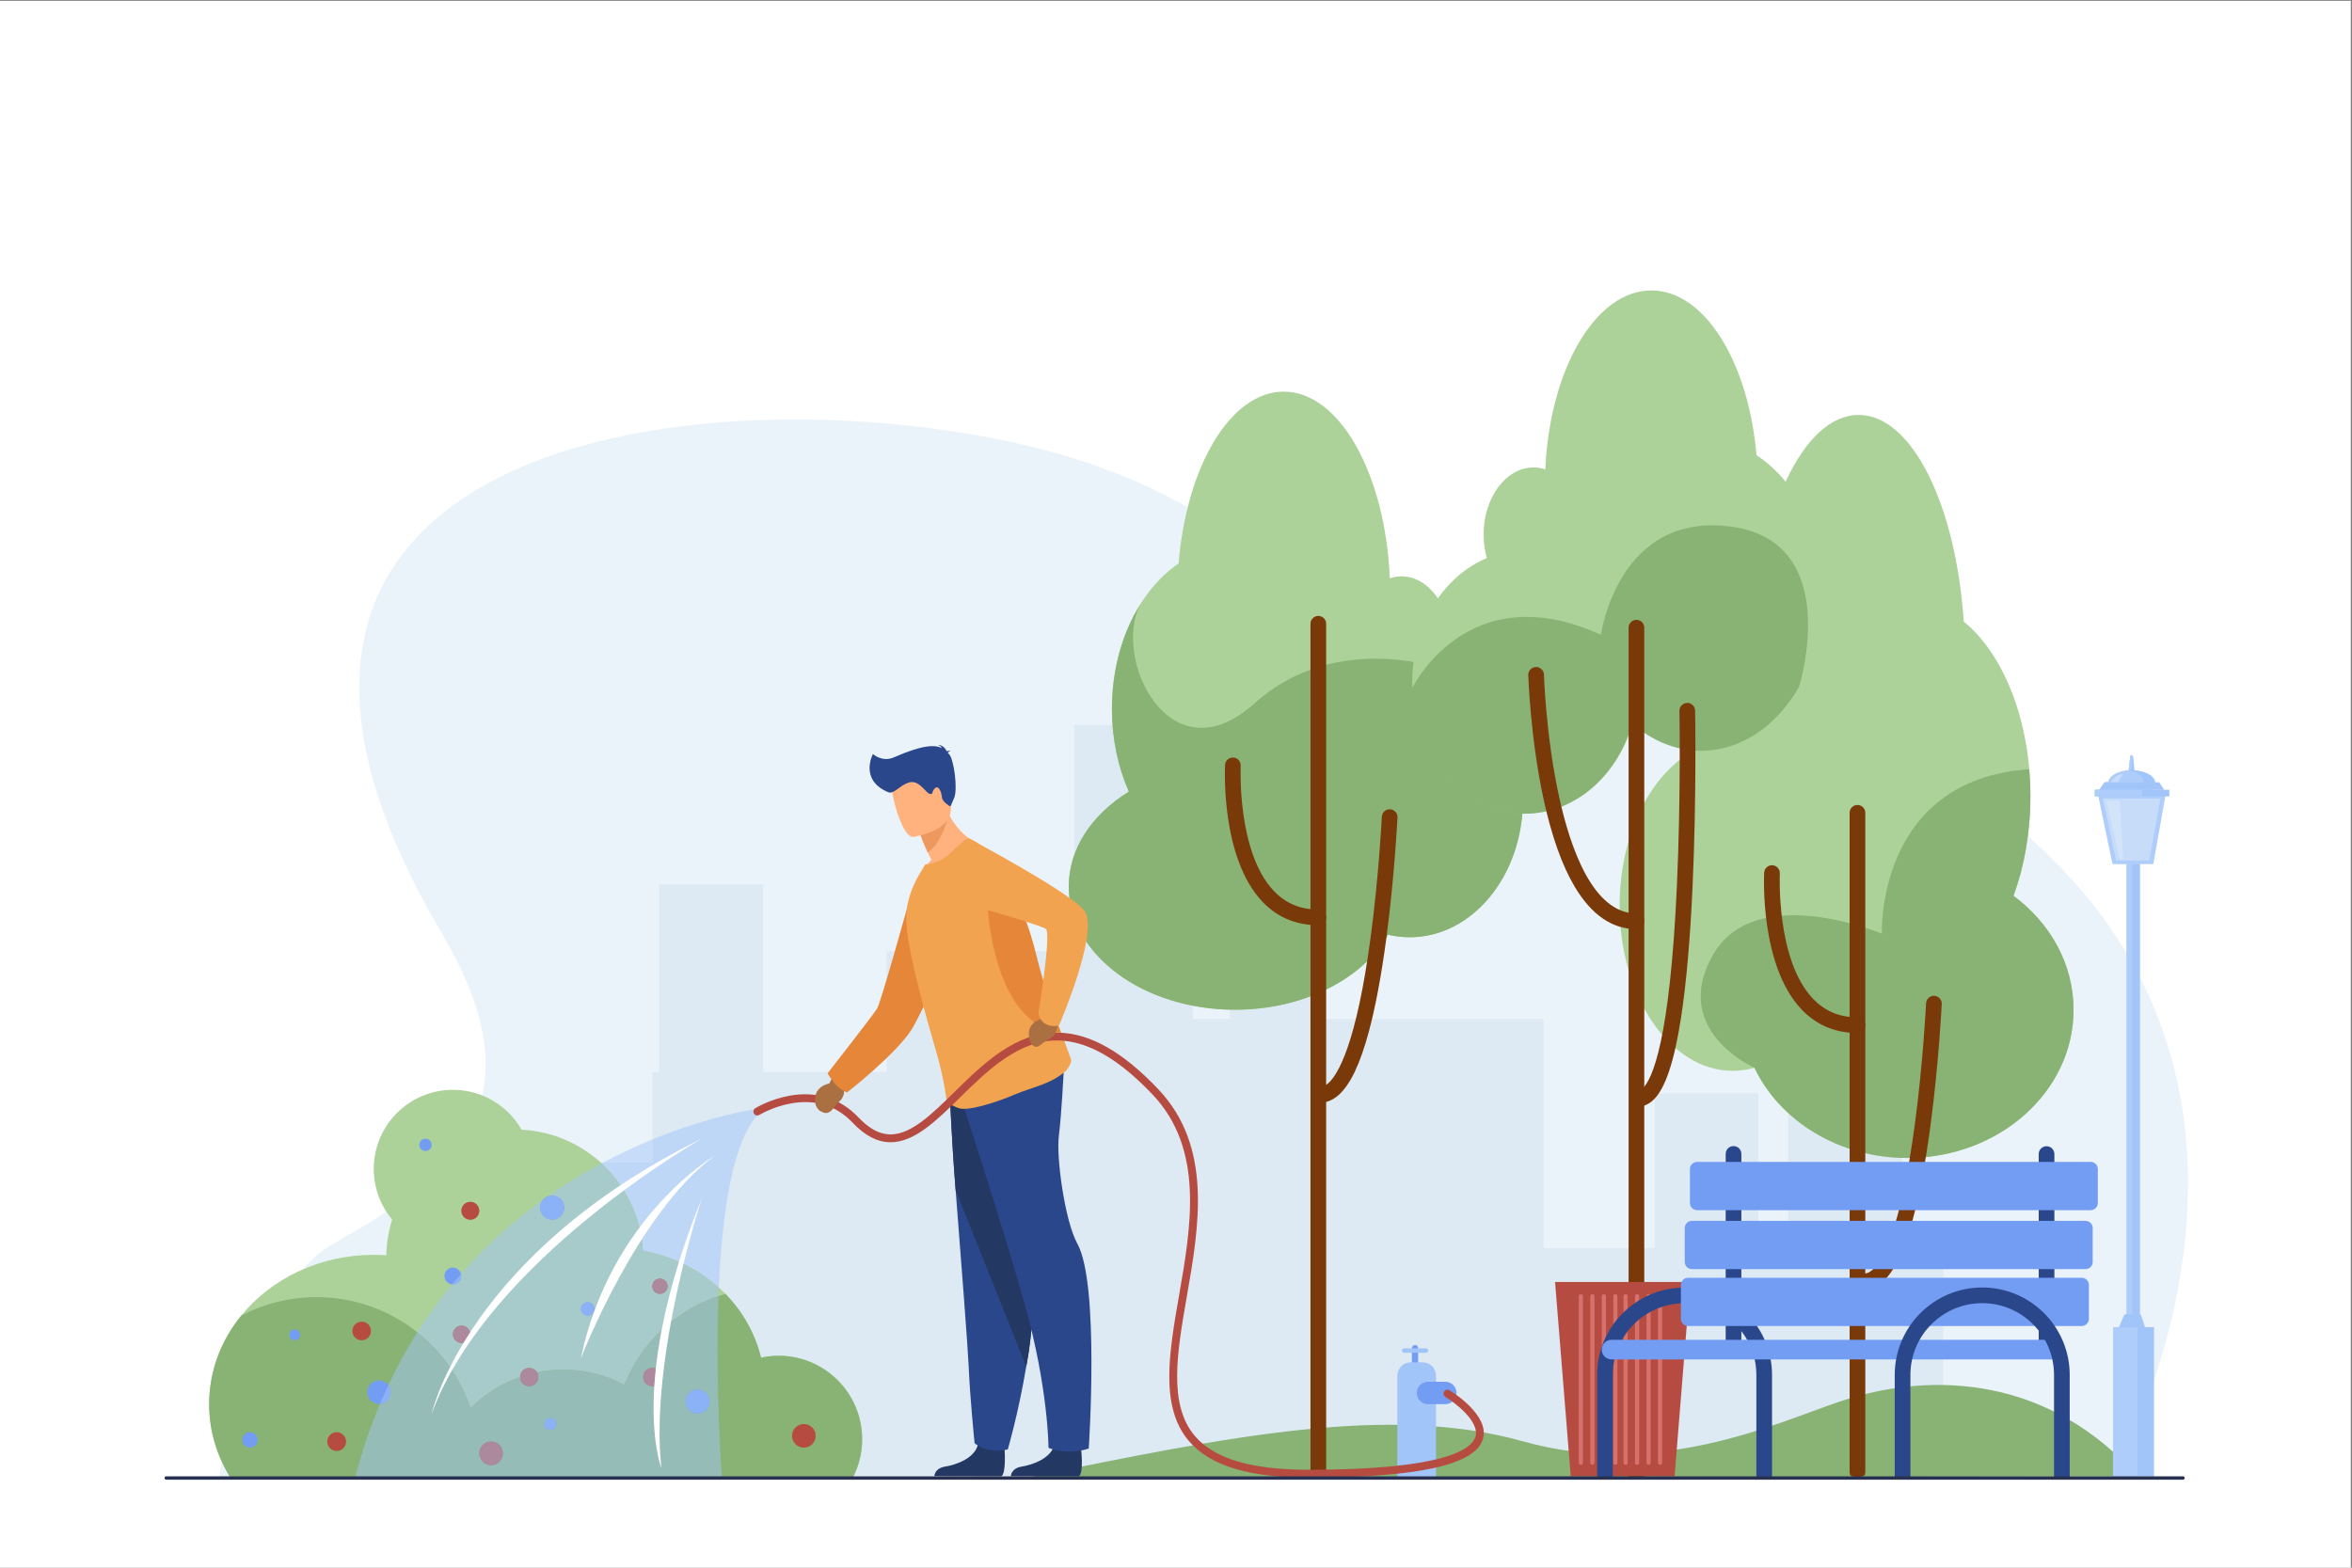 <?xml version="1.0" encoding="UTF-8" standalone="no"?>
<!-- Created with Inkscape (http://www.inkscape.org/) -->

<svg
   version="1.1"
   id="svg2"
   xml:space="preserve"
   width="3999.998"
   height="2666.674"
   viewBox="0 0 3999.998 2666.673"
   sodipodi:docname="8757805c61f4588516bfa8d39b23be08.eps"
   xmlns:inkscape="http://www.inkscape.org/namespaces/inkscape"
   xmlns:sodipodi="http://sodipodi.sourceforge.net/DTD/sodipodi-0.dtd"
   xmlns="http://www.w3.org/2000/svg"
   xmlns:svg="http://www.w3.org/2000/svg"><rect x="0" y="0" width="3999.998" height="2666.673" fill="#808080" stroke="none"/><defs
     id="defs6" /><sodipodi:namedview
     id="namedview4"
     pagecolor="#ffffff"
     bordercolor="#666666"
     borderopacity="1.0"
     inkscape:pageshadow="2"
     inkscape:pageopacity="0.0"
     inkscape:pagecheckerboard="0" /><g
     id="g8"
     inkscape:groupmode="layer"
     inkscape:label="ink_ext_XXXXXX"
     transform="matrix(1.333,0,0,-1.333,0,2666.674)"><g
       id="g10"
       transform="scale(0.1)"><g
         id="g12"
         transform="scale(1.84)"><path
           d="M 16300,0 H 0 V 10866.7 H 16300 V 0"
           style="fill:#ffffff;fill-opacity:1;fill-rule:nonzero;stroke:none"
           id="path14" /></g><g
         id="g16"
         transform="scale(1.752)"><path
           d="m 1593.9,653.382 3965.84,4.909 222.58,0.74 7230.88,23.63 2385.1,7.819 c 0,0 901.7,1586.94 364.2,3184.09 -53,157.64 -120,315.33 -203.3,471.6 -55.4,103.99 -118,207.35 -188.5,309.69 -7.2,10.44 -14.5,20.88 -21.9,31.39 -101.1,143.14 -217.9,284.11 -352,421.6 C 13973.4,6158 13029.6,6300.36 12255.3,6229 11637.5,6172.19 11127.6,5979.22 10771.1,6002.53 9968.23,6054.9 9710.71,7707 7335.3,8205.33 c -473.94,99.41 -1005.93,157.21 -1537.28,157.77 -1485.19,1.73 -2965.63,-442.73 -3160.6,-1669.94 -28.12,-177.09 -29.48,-370.33 -0.23,-580.93 20.54,-148.83 56.48,-306.21 109.08,-472.71 97.44,-308.94 252.26,-648.87 473.01,-1022.08 704.83,-1191.3 128.27,-1734.87 -705.1,-2207.33 -34.26,-19.4 -68.38,-39.32 -102.22,-59.7 C 1817.26,1991.82 1593.9,653.44 1593.9,653.382"
           style="fill:#ebf3fa;fill-opacity:1;fill-rule:nonzero;stroke:none"
           id="path18" /></g><g
         id="g20"
         transform="scale(1.521)"><path
           d="m 5471.47,3400.78 v 757.37 h 56.81 v 1574.43 h 873.5 V 4158.15 h 1035.07 v 1014.62 h 1576.07 v 1896.81 h 992.68 V 4602.84 h 309.7 v 2100.2 h 796.8 v -2100.2 h 1835.6 V 2681.68 h 931.8 v 1298.9 h 868.8 v -1298.9 h 251.4 v 2704.69 h 956.7 V 2681.68 H 16300 V 762.428 h -343.6 -956.7 -2052 -125.7 -1709.9 -796.8 -1349.72 v 10.059 H 8222.81 7436.85 6401.78 5965.03 5528.28 5471.47 3663.43 V 3400.78 h 1808.04"
           style="fill:#ddeaf4;fill-opacity:1;fill-rule:nonzero;stroke:none"
           id="path22" /></g><path
         d="m 9934.01,2704.4 c -77.07,0 -152.21,-8.3 -224.65,-23.8 -74.68,308.8 -233.97,587.4 -453.65,813.2 -272.57,280.1 -638.17,478.9 -1050.9,553.2 -47.59,832.6 -716.38,1498.9 -1550.12,1542.3 -173.96,303.9 -501.38,508.7 -876.64,508.7 -557.47,0 -1009.4,-451.9 -1009.4,-1009.4 0,-245.9 88.01,-471.3 234.19,-646.4 -45.13,-144.2 -70.84,-297 -74.15,-455.4 -52.82,3.7 -106.19,5.5 -160.04,5.5 -694.17,0 -1309.56,-305.7 -1691.89,-776.8 -256.46,-315.9 -408.11,-706.3 -408.11,-1128.8 0,-344.8 100.92,-668.2 277.37,-947.2 h 7929.18 c 79.2,149 124.2,319 124.2,499.5 0,588.4 -477,1065.4 -1065.39,1065.4"
         style="fill:#acd29a;fill-opacity:1;fill-rule:nonzero;stroke:none"
         id="path24" /><path
         d="m 10875.2,1139.5 c 79.2,149 124.2,319 124.2,499.5 0,588.4 -477,1065.4 -1065.39,1065.4 -77.07,0 -152.21,-8.3 -224.65,-23.8 -74.68,308.8 -233.97,587.4 -453.65,813.2 -589.09,-163.4 -1066.02,-596.5 -1289.51,-1157.9 -232.95,122.4 -498.15,191.8 -779.6,191.8 -462.2,0 -880.74,-186.9 -1184.2,-489.2 -274.42,821.6 -1049.88,1413.8 -1963.74,1413.8 -347.28,0 -674.49,-85.7 -961.9,-236.8 -256.46,-315.9 -408.11,-706.3 -408.11,-1128.8 0,-344.8 100.92,-668.2 277.37,-947.2 h 7929.18"
         style="fill:#88b374;fill-opacity:1;fill-rule:nonzero;stroke:none"
         id="path26" /><path
         d="m 9052.82,2120.8 c 0,-84.9 -68.83,-153.8 -153.74,-153.8 -84.92,0 -153.76,68.9 -153.76,153.8 0,84.9 68.84,153.7 153.76,153.7 84.91,0 153.74,-68.8 153.74,-153.7"
         style="fill:#739cf3;fill-opacity:1;fill-rule:nonzero;stroke:none"
         id="path28" /><path
         d="m 7585.32,3302 c 0,-48.3 -39.17,-87.5 -87.5,-87.5 -48.33,0 -87.5,39.2 -87.5,87.5 0,48.4 39.17,87.5 87.5,87.5 48.33,0 87.5,-39.1 87.5,-87.5"
         style="fill:#739cf3;fill-opacity:1;fill-rule:nonzero;stroke:none"
         id="path30" /><path
         d="m 4985.32,2239.5 c 0,-82.8 -67.15,-150 -150,-150 -82.84,0 -150,67.2 -150,150 0,82.9 67.16,150 150,150 82.85,0 150,-67.1 150,-150"
         style="fill:#739cf3;fill-opacity:1;fill-rule:nonzero;stroke:none"
         id="path32" /><path
         d="m 5885.32,3722 c 0,-59.3 -48.13,-107.5 -107.5,-107.5 -59.37,0 -107.5,48.2 -107.5,107.5 0,59.4 48.13,107.5 107.5,107.5 59.37,0 107.5,-48.1 107.5,-107.5"
         style="fill:#739cf3;fill-opacity:1;fill-rule:nonzero;stroke:none"
         id="path34" /><path
         d="m 7097.82,1833.3 c 0,-42.1 -34.14,-76.3 -76.25,-76.3 -42.11,0 -76.25,34.2 -76.25,76.3 0,42.1 34.14,76.2 76.25,76.2 42.11,0 76.25,-34.1 76.25,-76.2"
         style="fill:#739cf3;fill-opacity:1;fill-rule:nonzero;stroke:none"
         id="path36" /><path
         d="m 5507.82,5395.8 c 0,-43.5 -35.26,-78.8 -78.75,-78.8 -43.49,0 -78.75,35.3 -78.75,78.8 0,43.5 35.26,78.7 78.75,78.7 43.49,0 78.75,-35.2 78.75,-78.7"
         style="fill:#739cf3;fill-opacity:1;fill-rule:nonzero;stroke:none"
         id="path38" /><path
         d="m 7200.32,4594.5 c 0,-85.6 -69.4,-155 -155,-155 -85.6,0 -155,69.4 -155,155 0,85.7 69.4,155 155,155 85.6,0 155,-69.3 155,-155"
         style="fill:#739cf3;fill-opacity:1;fill-rule:nonzero;stroke:none"
         id="path40" /><path
         d="m 3287.82,1630.8 c 0,-54.6 -44.21,-98.8 -98.75,-98.8 -54.54,0 -98.75,44.2 -98.75,98.8 0,54.5 44.21,98.7 98.75,98.7 54.54,0 98.75,-44.2 98.75,-98.7"
         style="fill:#739cf3;fill-opacity:1;fill-rule:nonzero;stroke:none"
         id="path42" /><path
         d="m 3827.82,2970.8 c 0,-38 -30.78,-68.8 -68.75,-68.8 -37.97,0 -68.75,30.8 -68.75,68.8 0,38 30.78,68.7 68.75,68.7 37.97,0 68.75,-30.7 68.75,-68.7"
         style="fill:#739cf3;fill-opacity:1;fill-rule:nonzero;stroke:none"
         id="path44" /><path
         d="m 8438.22,2433.1 c 0,-64.3 -52.14,-116.5 -116.45,-116.5 -64.31,0 -116.45,52.2 -116.45,116.5 0,64.3 52.14,116.4 116.45,116.4 64.31,0 116.45,-52.1 116.45,-116.4"
         style="fill:#b64c41;fill-opacity:1;fill-rule:nonzero;stroke:none"
         id="path46" /><path
         d="m 6868.22,2433.1 c 0,-64.3 -52.14,-116.5 -116.45,-116.5 -64.32,0 -116.45,52.2 -116.45,116.5 0,64.3 52.13,116.4 116.45,116.4 64.31,0 116.45,-52.1 116.45,-116.4"
         style="fill:#b64c41;fill-opacity:1;fill-rule:nonzero;stroke:none"
         id="path48" /><path
         d="m 4732.82,3020.8 c 0,-65.6 -53.17,-118.8 -118.75,-118.8 -65.58,0 -118.75,53.2 -118.75,118.8 0,65.6 53.17,118.7 118.75,118.7 65.58,0 118.75,-53.1 118.75,-118.7"
         style="fill:#b64c41;fill-opacity:1;fill-rule:nonzero;stroke:none"
         id="path50" /><path
         d="m 6115.32,4554.5 c 0,-63.5 -51.49,-115 -115,-115 -63.51,0 -115,51.5 -115,115 0,63.6 51.49,115 115,115 63.51,0 115,-51.4 115,-115"
         style="fill:#b64c41;fill-opacity:1;fill-rule:nonzero;stroke:none"
         id="path52" /><path
         d="m 4415.32,1609.5 c 0,-66.2 -53.72,-120 -120,-120 -66.27,0 -120,53.8 -120,120 0,66.3 53.73,120 120,120 66.28,0 120,-53.7 120,-120"
         style="fill:#b64c41;fill-opacity:1;fill-rule:nonzero;stroke:none"
         id="path54" /><path
         d="m 6000.32,2978.3 c 0,-61.5 -49.8,-111.3 -111.24,-111.3 -61.45,0 -111.26,49.8 -111.26,111.3 0,61.4 49.81,111.2 111.26,111.2 61.44,0 111.24,-49.8 111.24,-111.2"
         style="fill:#b64c41;fill-opacity:1;fill-rule:nonzero;stroke:none"
         id="path56" /><path
         d="m 10406.6,1682.7 c 0,-83.2 -67.5,-150.7 -150.7,-150.7 -83.1,0 -150.6,67.5 -150.6,150.7 0,83.2 67.5,150.6 150.6,150.6 83.2,0 150.7,-67.4 150.7,-150.6"
         style="fill:#b64c41;fill-opacity:1;fill-rule:nonzero;stroke:none"
         id="path58" /><path
         d="m 6415.32,1459.5 c 0,-82.8 -67.15,-150 -150,-150 -82.84,0 -150,67.2 -150,150 0,82.9 67.16,150 150,150 82.85,0 150,-67.1 150,-150"
         style="fill:#b64c41;fill-opacity:1;fill-rule:nonzero;stroke:none"
         id="path60" /><path
         d="m 8517.57,3591.6 c 0,-54 -43.83,-97.8 -97.9,-97.8 -54.07,0 -97.9,43.8 -97.9,97.8 0,54.1 43.83,97.9 97.9,97.9 54.07,0 97.9,-43.8 97.9,-97.9"
         style="fill:#b64c41;fill-opacity:1;fill-rule:nonzero;stroke:none"
         id="path62" /><g
         id="g64"
         transform="scale(1.673)"><path
           d="m 14021.6,1264.49 c -485.7,-165.06 -1379.8,-588.947 -2406.8,-301.02 -1027,287.87 -2243.16,36.99 -3770.72,-274.243 -7.47,-1.494 -15,-2.869 -22.41,-4.302 L 16300,696.996 c -651.9,736.324 -1531.4,821.304 -2278.4,567.494"
           style="fill:#88b374;fill-opacity:1;fill-rule:nonzero;stroke:none"
           id="path66" /></g><g
         id="g68"
         transform="scale(1.671)"><path
           d="m 16300,6057.82 h -50.7 l 0.4,3.98 15.3,134.98 c 0.5,4.35 4.2,7.63 8.6,7.63 0.6,0 1.1,-0.03 1.6,-0.1 2.9,-0.34 5.5,-1.57 7.6,-3.42 2.4,-2.2 4,-5.24 4.3,-8.7 l 12.9,-134.37"
           style="fill:#a2c5f9;fill-opacity:1;fill-rule:nonzero;stroke:none"
           id="path70" /></g><g
         id="g72"
         transform="scale(1.669)"><path
           d="m 16273.1,6095.54 -1.8,-0.04 12.6,108.5 c 0.6,4.35 4.3,7.64 8.7,7.64 0.5,0 1.1,-0.03 1.6,-0.1 l 1.3,-1.27 c 2.3,-2.4 3.6,-5.55 3.7,-9.04 l 0.7,-78.02 c 0.1,-14.96 -11.8,-27.28 -26.8,-27.67"
           style="fill:#afcdfb;fill-opacity:1;fill-rule:nonzero;stroke:none"
           id="path74" /></g><g
         id="g76"
         transform="scale(1.675)"><path
           d="M 16300,5446.39 V 1146.15 h -97.7 v 4300.24 h 97.7"
           style="fill:#a2c5f9;fill-opacity:1;fill-rule:nonzero;stroke:none"
           id="path78" /></g><g
         id="g80"
         transform="scale(1.669)"><path
           d="M 16300,5464.01 V 1149.86 h -45.3 v 4314.15 h 45.3"
           style="fill:#afcdfb;fill-opacity:1;fill-rule:nonzero;stroke:none"
           id="path82" /></g><g
         id="g84"
         transform="scale(1.686)"><path
           d="M 16300,1820.47 V 690.075 h -309.1 V 1820.47 h 309.1"
           style="fill:#a2c5f9;fill-opacity:1;fill-rule:nonzero;stroke:none"
           id="path86" /></g><g
         id="g88"
         transform="scale(1.673)"><path
           d="M 16300,1834.52 V 695.402 h -185.7 V 1834.52 h 185.7"
           style="fill:#afcdfb;fill-opacity:1;fill-rule:nonzero;stroke:none"
           id="path90" /></g><g
         id="g92"
         transform="scale(1.687)"><path
           d="m 16300,5936.78 c 0,-52.73 -79.5,-95.47 -177.5,-95.47 -7.5,0 -14.8,0.24 -22.1,0.71 -87.6,5.87 -155.4,46.06 -155.4,94.76 0,48.71 67.8,88.87 155.4,94.7 7.3,0.51 14.6,0.75 22.1,0.75 98,0 177.5,-42.74 177.5,-95.45"
           style="fill:#a2c5f9;fill-opacity:1;fill-rule:nonzero;stroke:none"
           id="path94" /></g><g
         id="g96"
         transform="scale(1.695)"><path
           d="m 16208.2,5296.84 h -307.4 l -108.4,520.2 h 507.6 l -91.8,-520.2"
           style="fill:#afcdfb;fill-opacity:1;fill-rule:nonzero;stroke:none"
           id="path98" /></g><g
         id="g100"
         transform="scale(1.698)"><path
           d="m 16300,5846.37 v -49.82 h -561.5 v 49.82 h 561.5"
           style="fill:#a2c5f9;fill-opacity:1;fill-rule:nonzero;stroke:none"
           id="path102" /></g><g
         id="g104"
         transform="scale(1.679)"><path
           d="m 16101.7,1827.3 h 198.3 l -29.1,87.71 c -2.5,7.8 -9.8,13.04 -18,13.04 h -92.9 c -10.1,0 -19.2,-6.07 -23,-15.36 l -35.3,-85.39"
           style="fill:#a2c5f9;fill-opacity:1;fill-rule:nonzero;stroke:none"
           id="path106" /></g><g
         id="g108"
         transform="scale(1.682)"><path
           d="m 16261.6,5960.54 h -1.4 c -3,40.65 -46.6,75.23 -107.8,90.42 -85.1,-5.67 -151.6,-43.64 -155.7,-90.42 h -28.9 l -40.5,-57.5 h -36.2 v -50.3 h 356.3 v 50.3 h 52.6 l -38.4,57.5"
           style="fill:#afcdfb;fill-opacity:1;fill-rule:nonzero;stroke:none"
           id="path110" /></g><g
         id="g112"
         transform="scale(1.691)"><path
           d="m 15865.5,5805.12 h 434.5 l -84.9,-468.66 h -249.4 l -100.2,468.66"
           style="fill:#c7dcf9;fill-opacity:1;fill-rule:nonzero;stroke:none"
           id="path114" /></g><g
         id="g116"
         transform="scale(1.662)"><path
           d="m 16199.8,6021.49 c 0,0 33.7,73.35 100.2,71.11 0,0 -42.4,-37.53 -38.5,-71.11 4,-33.55 -61.7,0 -61.7,0"
           style="fill:#c7dcf9;fill-opacity:1;fill-rule:nonzero;stroke:none"
           id="path118" /></g><g
         id="g120"
         transform="scale(1.694)"><path
           d="m 16300,5859.27 h -490.8 l 40.2,57.07 h 412.4 l 38.2,-57.07"
           style="fill:#a2c5f9;fill-opacity:1;fill-rule:nonzero;stroke:none"
           id="path122" /></g><g
         id="g124"
         transform="scale(1.662)"><path
           d="m 16169.2,5888.91 h 101.3 l 29.5,-445.25 h -29.5 l -101.3,445.25"
           style="fill:#d2e4f9;fill-opacity:1;fill-rule:nonzero;stroke:none"
           id="path126" /></g><g
         id="g128"
         transform="scale(1.192)"><path
           d="m 15501.9,9601.38 c 22,81.86 34.1,170.48 34.1,263.08 0,413.34 -239.5,748.44 -534.7,748.44 -43.3,0 -85.4,-7.4 -125.7,-21 -48.1,1118.9 -537.9,1998.3 -1135.3,1998.3 -568.9,0 -1040.4,-797.7 -1125.5,-1840.3 -423.2,-287.4 -713.4,-875.88 -713.4,-1555.19 0,-323.88 66,-627.06 180.9,-886.85 -392.8,-242.04 -643,-607.03 -643,-1015.32 0,-728.63 796.7,-1319.37 1779.2,-1319.37 735.6,0 1366.8,330.99 1637.8,803.07 75.4,-17.79 153.2,-27.19 232.8,-27.19 668.7,0 1210.9,658.13 1210.9,1470.02 0,635.87 -332.6,1177.41 -798.1,1382.31"
           style="fill:#acd29a;fill-opacity:1;fill-rule:nonzero;stroke:none"
           id="path130" /></g><g
         id="g132"
         transform="scale(1.192)"><path
           d="m 15501.9,9601.38 c 0,0 -1178.1,458.62 -2076.1,-349.51 -898,-808.13 -1522.5,466.42 -1222.8,1058.63 -188.3,-302.3 -301.6,-691.28 -301.6,-1115.79 0,-323.88 66,-627.06 180.9,-886.85 -392.8,-242.04 -643,-607.03 -643,-1015.32 0,-728.63 796.7,-1319.37 1779.2,-1319.37 735.6,0 1366.8,330.99 1637.8,803.07 75.4,-17.79 153.2,-27.19 232.8,-27.19 668.7,0 1210.9,658.13 1210.9,1470.02 0,635.87 -332.6,1177.41 -798.1,1382.31"
           style="fill:#88b374;fill-opacity:1;fill-rule:nonzero;stroke:none"
           id="path134" /></g><g
         id="g136"
         transform="scale(1.038)"><path
           d="m 16203.7,1102.77 c -53.2,0 -96.4,14.26 -96.4,67.43 v 10434.3 c 0,53.2 43.2,96.3 96.4,96.3 53.1,0 96.3,-43.1 96.3,-96.3 V 1170.2 c 0,-53.17 -43.2,-67.43 -96.3,-67.43"
           style="fill:#7a3909;fill-opacity:1;fill-rule:nonzero;stroke:none"
           id="path138" /></g><g
         id="g140"
         transform="scale(1.038)"><path
           d="m 16203.7,7898.39 c -273.3,0 -504.5,97.39 -687.1,289.37 -510.8,537.13 -461.7,1634.36 -459.3,1680.8 2.6,53.13 47.7,94.15 101,91.36 53.1,-2.68 94,-47.9 91.3,-101.02 -0.5,-10.55 -47.1,-1061.67 406.8,-1538.59 146.8,-154.22 325.8,-229.26 547.3,-229.26 53.1,0 96.3,-43.16 96.3,-96.33 0,-53.18 -43.2,-96.33 -96.3,-96.33"
           style="fill:#7a3909;fill-opacity:1;fill-rule:nonzero;stroke:none"
           id="path142" /></g><g
         id="g144"
         transform="scale(1.094)"><path
           d="m 15391.9,5423.09 c -6.1,0 -12.2,0.19 -18.3,0.55 -50.4,3.11 -88.8,46.54 -85.7,96.91 3.1,50.38 46.4,88.78 96.8,85.67 34.9,-2.19 69.8,12.71 106.4,45.62 113,101.12 327.4,457.32 494,1705.67 96.4,721.91 129.5,1395.09 129.8,1401.85 2.4,50.38 45.1,89.51 95.7,86.95 50.5,-2.47 89.4,-45.35 86.9,-95.72 -0.2,-6.86 -33.8,-687.72 -131.2,-1417.22 -57.4,-430.16 -125.6,-793.49 -202.6,-1079.75 -101,-375.77 -215.6,-617.14 -350.5,-738 -68.6,-61.44 -142.9,-92.53 -221.3,-92.53"
           style="fill:#7a3909;fill-opacity:1;fill-rule:nonzero;stroke:none"
           id="path146" /></g><g
         id="g148"
         transform="scale(1.623)"><path
           d="m 13317.7,6424.83 c -16.1,72.28 -25,150.52 -25,232.28 0,364.96 175.7,660.83 392.5,660.83 31.8,0 62.7,-6.52 92.3,-18.53 35.2,987.84 394.9,1764.28 833.4,1764.28 417.7,0 763.8,-704.33 826.2,-1624.82 310.8,-253.76 523.7,-773.32 523.7,-1373.12 0,-285.92 -48.4,-553.62 -132.8,-782.99 288.4,-213.66 472,-535.88 472,-896.42 0,-643.32 -584.7,-1164.84 -1306.1,-1164.84 -540,0 -1003.4,292.21 -1202.3,708.99 -55.3,-15.71 -112.5,-24.02 -170.9,-24.02 -490.9,0 -888.9,581.1 -888.9,1297.92 0,561.39 244.2,1039.53 585.9,1220.44"
           style="fill:#acd29a;fill-opacity:1;fill-rule:nonzero;stroke:none"
           id="path150" /></g><g
         id="g152"
         transform="scale(1.623)"><path
           d="m 15828,5282.76 c 84.4,229.37 132.8,497.07 132.8,782.99 0,71.96 -3.1,142.74 -9,212.05 C 14745.2,6194.86 14793.2,4985 14793.2,4985 c 0,0 -998,420.36 -1330.7,-171.64 -332.7,-592.07 329.1,-882.87 329.1,-882.87 198.9,-416.78 662.3,-708.99 1202.3,-708.99 721.4,0 1306.1,521.52 1306.1,1164.84 0,360.54 -183.6,682.76 -472,896.42"
           style="fill:#88b374;fill-opacity:1;fill-rule:nonzero;stroke:none"
           id="path154" /></g><g
         id="g156"
         transform="scale(1.46)"><path
           d="m 16231.5,794.441 c -37.8,0 -68.5,-0.067 -68.5,37.747 V 6598.04 c 0,37.81 30.7,68.51 68.5,68.51 37.8,0 68.5,-30.7 68.5,-68.51 V 832.188 c 0,-37.814 -30.7,-37.747 -68.5,-37.747"
           style="fill:#7a3909;fill-opacity:1;fill-rule:nonzero;stroke:none"
           id="path158" /></g><g
         id="g160"
         transform="scale(1.46)"><path
           d="m 16231.5,4673.56 c -194.4,0 -358.8,69.25 -488.6,205.85 -363.3,381.98 -328.4,1162.24 -326.7,1195.26 1.9,37.74 34,67 71.8,64.94 37.8,-1.92 66.9,-34.05 65,-71.86 -0.4,-8.08 -33.3,-755.12 289.3,-1094.15 104.4,-109.67 231.7,-163.04 389.2,-163.04 37.8,0 68.5,-30.62 68.5,-68.5 0,-37.81 -30.7,-68.5 -68.5,-68.5"
           style="fill:#7a3909;fill-opacity:1;fill-rule:nonzero;stroke:none"
           id="path162" /></g><g
         id="g164"
         transform="scale(1.52)"><path
           d="m 15646.4,2337.02 c -4.4,0 -8.9,0.14 -13.3,0.4 -36.3,2.24 -63.9,33.43 -61.6,69.69 2.2,36.33 33.5,63.97 69.7,61.67 25.1,-1.52 50.2,9.21 76.6,32.84 81.2,72.85 235.6,329.25 355.5,1227.84 69.4,519.64 93.2,1004.21 93.4,1009.02 1.8,36.32 32.5,64.43 68.9,62.58 36.4,-1.71 64.4,-32.57 62.6,-68.9 -0.2,-4.87 -24.3,-495.03 -94.4,-1020.14 -41.3,-309.64 -90.4,-571.11 -145.9,-777.23 -72.7,-270.49 -155.2,-444.23 -252.3,-531.17 -49.3,-44.29 -102.8,-66.6 -159.2,-66.6"
           style="fill:#7a3909;fill-opacity:1;fill-rule:nonzero;stroke:none"
           id="path166" /></g><g
         id="g168"
         transform="scale(1.427)"><path
           d="m 15704.1,9948.34 c -71,834.76 -464.7,1473.46 -940,1473.46 -498.8,0 -908,-704.1 -948.1,-1599.94 -33.7,10.9 -68.8,16.81 -105,16.81 -246.6,0 -446.6,-268.29 -446.6,-599.25 0,-74.14 10.2,-145.1 28.5,-210.64 -388.7,-164.06 -666.5,-597.63 -666.5,-1106.75 0,-650.01 452.7,-1176.92 1011.3,-1176.92 447.9,0 827.8,338.99 960.7,808.57 174.9,-154.87 387,-245.63 615.5,-245.63 599.8,0 1086.1,624.63 1086.1,1395.14 0,543.88 -242.3,1015.02 -595.9,1245.15"
           style="fill:#acd29a;fill-opacity:1;fill-rule:nonzero;stroke:none"
           id="path170" /></g><g
         id="g172"
         transform="scale(1.443)"><path
           d="m 15305.9,9206.17 c -1002.6,135.11 -1151.5,-956.13 -1151.5,-956.13 -1187.7,540.42 -1671.6,-478.1 -1671.6,-478.1 v 0 c 26.5,-615.05 463.4,-1104.22 998.4,-1104.22 442.8,0 818.3,335.11 949.7,799.3 172.9,-153.1 382.5,-242.81 608.4,-242.81 356.3,0 672,222.98 867.3,566.16 6.7,21.62 393.4,1281.85 -600.7,1415.8"
           style="fill:#88b374;fill-opacity:1;fill-rule:nonzero;stroke:none"
           id="path174" /></g><g
         id="g176"
         transform="scale(1.287)"><path
           d="m 16228.7,889.397 c -42.9,0 -84.1,-27.271 -84.1,15.692 V 9320.38 c 0,42.91 34.7,77.69 77.7,77.69 42.9,0 77.7,-34.78 77.7,-77.69 V 905.089 c 0,-42.963 -28.4,-15.692 -71.3,-15.692"
           style="fill:#7a3909;fill-opacity:1;fill-rule:nonzero;stroke:none"
           id="path178" /></g><g
         id="g180"
         transform="scale(1.287)"><path
           d="m 16222.3,6331.43 c -239.8,0 -445.5,141.16 -611.5,419.68 -125.1,209.92 -228.6,500.33 -307.8,863.22 -133.2,610.91 -152.7,1229.93 -152.9,1236.12 -1.3,42.88 32.5,78.66 75.4,79.92 43.2,1.22 78.7,-32.49 79.9,-75.36 0.2,-6.06 19.4,-612.42 149.8,-1209.37 115.5,-528.69 342.4,-1158.83 767.1,-1158.83 42.9,0 77.7,-34.8 77.7,-77.69 0,-42.96 -34.8,-77.69 -77.7,-77.69"
           style="fill:#7a3909;fill-opacity:1;fill-rule:nonzero;stroke:none"
           id="path182" /></g><g
         id="g184"
         transform="scale(1.328)"><path
           d="m 15735.4,4430.51 c -4.1,0 -7.9,0.15 -11.7,0.38 -41.5,2.56 -73.1,38.26 -70.5,79.77 2.5,41.5 38.3,73.14 79.8,70.58 9.5,-0.53 25,1.13 47.9,23.05 94,90.08 261.7,462.94 329.4,1948.49 39,856.44 24.5,1672.11 24.4,1680.24 -0.8,41.6 32.3,75.94 73.9,76.71 41.6,0.93 75.9,-32.32 76.6,-73.92 0.2,-8.18 14.8,-828.7 -24.4,-1689.88 -23.1,-507.09 -60.1,-929.28 -109.9,-1254.91 -65.3,-426.41 -152.2,-686.66 -265.9,-795.5 -54.8,-52.58 -109.9,-65.01 -149.6,-65.01"
           style="fill:#7a3909;fill-opacity:1;fill-rule:nonzero;stroke:none"
           id="path186" /></g><g
         id="g188"
         transform="scale(1.323)"><path
           d="M 16148.8,881.603 H 15147.4 L 14996.2,2755.55 H 16300 L 16148.8,881.603"
           style="fill:#b64c41;fill-opacity:1;fill-rule:nonzero;stroke:none"
           id="path190" /></g><g
         id="g192"
         transform="scale(1.239)"><path
           d="m 16278.5,1058.83 v 0 c -11.9,0 -21.5,9.68 -21.5,21.54 v 1715.46 c 0,11.86 9.6,21.47 21.5,21.47 11.9,0 21.5,-9.61 21.5,-21.47 V 1080.37 c 0,-11.86 -9.6,-21.54 -21.5,-21.54"
           style="fill:#d6716b;fill-opacity:1;fill-rule:nonzero;stroke:none"
           id="path194" /></g><g
         id="g196"
         transform="scale(1.248)"><path
           d="m 16278.7,1051.37 v 0 c -11.9,0 -21.4,9.61 -21.4,21.39 v 1703.38 c 0,11.77 9.5,21.31 21.4,21.31 11.8,0 21.3,-9.54 21.3,-21.31 V 1072.76 c 0,-11.78 -9.5,-21.39 -21.3,-21.39"
           style="fill:#d6716b;fill-opacity:1;fill-rule:nonzero;stroke:none"
           id="path198" /></g><g
         id="g200"
         transform="scale(1.257)"><path
           d="m 16278.8,1044.01 v 0 c -11.7,0 -21.3,9.55 -21.3,21.24 V 2756.7 c 0,11.7 9.6,21.17 21.3,21.17 11.6,0 21.2,-9.47 21.2,-21.17 V 1065.25 c 0,-11.69 -9.6,-21.24 -21.2,-21.24"
           style="fill:#d6716b;fill-opacity:1;fill-rule:nonzero;stroke:none"
           id="path202" /></g><g
         id="g204"
         transform="scale(1.266)"><path
           d="m 16278.9,1036.76 v 0 c -11.6,0 -21,9.48 -21,21.09 v 1679.7 c 0,11.62 9.4,21.02 21,21.02 11.7,0 21.1,-9.4 21.1,-21.02 v -1679.7 c 0,-11.61 -9.4,-21.09 -21.1,-21.09"
           style="fill:#d6716b;fill-opacity:1;fill-rule:nonzero;stroke:none"
           id="path206" /></g><g
         id="g208"
         transform="scale(1.274)"><path
           d="m 16279.1,1029.6 v 0 c -11.6,0 -20.9,9.42 -20.9,20.96 v 1668.11 c 0,11.53 9.3,20.87 20.9,20.87 11.6,0 20.9,-9.34 20.9,-20.87 V 1050.56 c 0,-11.54 -9.3,-20.96 -20.9,-20.96"
           style="fill:#d6716b;fill-opacity:1;fill-rule:nonzero;stroke:none"
           id="path210" /></g><g
         id="g212"
         transform="scale(1.283)"><path
           d="m 16279.2,1022.55 v 0 c -11.5,0 -20.8,9.35 -20.8,20.8 v 1656.68 c 0,11.45 9.3,20.73 20.8,20.73 11.4,0 20.8,-9.28 20.8,-20.73 V 1043.35 c 0,-11.45 -9.4,-20.8 -20.8,-20.8"
           style="fill:#d6716b;fill-opacity:1;fill-rule:nonzero;stroke:none"
           id="path214" /></g><g
         id="g216"
         transform="scale(1.292)"><path
           d="m 16279.3,1015.59 v 0 c -11.3,0 -20.6,9.29 -20.6,20.66 v 1645.41 c 0,11.37 9.3,20.58 20.6,20.58 11.5,0 20.7,-9.21 20.7,-20.58 V 1036.25 c 0,-11.37 -9.2,-20.66 -20.7,-20.66"
           style="fill:#d6716b;fill-opacity:1;fill-rule:nonzero;stroke:none"
           id="path218" /></g><g
         id="g220"
         transform="scale(1.301)"><path
           d="m 16279.6,1008.72 v 0 c -11.4,0 -20.6,9.23 -20.6,20.53 v 1634.28 c 0,11.3 9.2,20.45 20.6,20.45 11.3,0 20.4,-9.15 20.4,-20.45 V 1029.25 c 0,-11.3 -9.1,-20.53 -20.4,-20.53"
           style="fill:#d6716b;fill-opacity:1;fill-rule:nonzero;stroke:none"
           id="path222" /></g><g
         id="g224"
         transform="scale(1.387)"><path
           d="m 16300,812.566 h -144.2 V 1772.7 c 0,364.11 -296.3,660.32 -660.4,660.32 -364.2,0 -660.4,-296.21 -660.4,-660.32 V 812.566 h -144.1 V 1772.7 c 0,443.62 360.9,804.49 804.5,804.49 443.7,0 804.6,-360.87 804.6,-804.49 V 812.566"
           style="fill:#2b478b;fill-opacity:1;fill-rule:nonzero;stroke:none"
           id="path226" /></g><g
         id="g228"
         transform="scale(1.608)"><path
           d="m 16237.8,1668.77 c -34.4,0 -62.2,27.86 -62.2,62.19 v 1551.68 c 0,34.32 27.8,62.18 62.2,62.18 34.3,0 62.2,-27.86 62.2,-62.18 V 1730.96 c 0,-34.33 -27.9,-62.19 -62.2,-62.19"
           style="fill:#2b478b;fill-opacity:1;fill-rule:nonzero;stroke:none"
           id="path230" /></g><g
         id="g232"
         transform="scale(1.363)"><path
           d="m 16226.6,1969.39 c -40.5,0 -73.4,32.88 -73.4,73.39 v 1831.2 c 0,40.51 32.9,73.38 73.4,73.38 40.6,0 73.4,-32.87 73.4,-73.38 v -1831.2 c 0,-40.51 -32.8,-73.39 -73.4,-73.39"
           style="fill:#2b478b;fill-opacity:1;fill-rule:nonzero;stroke:none"
           id="path234" /></g><g
         id="g236"
         transform="scale(1.635)"><path
           d="m 16244.2,1886.13 h -3072 c -30.8,0 -55.8,24.95 -55.8,55.78 v 265.15 c 0,30.82 25,55.78 55.8,55.78 h 3072 c 30.8,0 55.8,-24.96 55.8,-55.78 v -265.15 c 0,-30.83 -25,-55.78 -55.8,-55.78"
           style="fill:#739cf3;fill-opacity:1;fill-rule:nonzero;stroke:none"
           id="path238" /></g><g
         id="g240"
         transform="scale(1.613)"><path
           d="m 16300,1647.74 h -3553.3 c -42.9,0 -77.6,34.77 -77.6,77.67 0,42.89 34.7,77.6 77.6,77.6 H 16300 v -155.27"
           style="fill:#739cf3;fill-opacity:1;fill-rule:nonzero;stroke:none"
           id="path242" /></g><g
         id="g244"
         transform="scale(1.638)"><path
           d="m 16244.3,2326.05 h -3066.1 c -30.8,0 -55.7,24.91 -55.7,55.68 v 264.64 c 0,30.77 24.9,55.74 55.7,55.74 h 3066.1 c 30.8,0 55.7,-24.97 55.7,-55.74 v -264.64 c 0,-30.77 -24.9,-55.68 -55.7,-55.68"
           style="fill:#739cf3;fill-opacity:1;fill-rule:nonzero;stroke:none"
           id="path246" /></g><g
         id="g248"
         transform="scale(1.642)"><path
           d="m 16244.4,2778.49 h -3058.3 c -30.6,0 -55.5,24.91 -55.5,55.6 v 263.96 c 0,30.69 24.9,55.54 55.5,55.54 h 3058.3 c 30.7,0 55.6,-24.85 55.6,-55.54 v -263.96 c 0,-30.69 -24.9,-55.6 -55.6,-55.6"
           style="fill:#739cf3;fill-opacity:1;fill-rule:nonzero;stroke:none"
           id="path250" /></g><g
         id="g252"
         transform="scale(1.62)"><path
           d="m 16300,695.907 h -123.5 v 822.283 c 0,311.84 -253.7,565.52 -565.6,565.52 -311.8,0 -565.5,-253.68 -565.5,-565.52 V 695.907 h -123.5 v 822.283 c 0,379.94 309.1,689 689,689 380,0 689.1,-309.06 689.1,-689 V 695.907"
           style="fill:#2b478b;fill-opacity:1;fill-rule:nonzero;stroke:none"
           id="path254" /></g><g
         id="g256"
         transform="scale(1.11)"><path
           d="m 16264,2311.32 v 0 c -19.9,0 -36,16.12 -36,36.02 v 177.04 c 0,19.9 16.1,36.02 36,36.02 19.9,0 36,-16.12 36,-36.02 v -177.04 c 0,-19.9 -16.1,-36.02 -36,-36.02"
           style="fill:#739cf3;fill-opacity:1;fill-rule:nonzero;stroke:none"
           id="path258" /></g><g
         id="g260"
         transform="scale(1.124)"><path
           d="m 16300,1026.36 h -439 v 1153.97 c 0,83.57 67.7,151.29 151.3,151.29 h 136.4 c 83.6,0 151.3,-67.72 151.3,-151.29 V 1026.36"
           style="fill:#a2c5f9;fill-opacity:1;fill-rule:nonzero;stroke:none"
           id="path262" /></g><g
         id="g264"
         transform="scale(1.14)"><path
           d="M 16175.5,1830.53 H 15981 c -68.8,0 -124.5,55.73 -124.5,124.53 v 1.66 c 0,68.72 55.7,124.53 124.5,124.53 h 194.5 c 68.8,0 124.5,-55.81 124.5,-124.53 v -1.66 c 0,-68.8 -55.7,-124.53 -124.5,-124.53"
           style="fill:#739cf3;fill-opacity:1;fill-rule:nonzero;stroke:none"
           id="path266" /></g><g
         id="g268"
         transform="scale(1.118)"><path
           d="m 16274.6,2452.95 h -250.4 c -13.9,0 -25.3,11.36 -25.3,25.4 0,13.94 11.4,25.3 25.3,25.3 h 250.4 c 14,0 25.4,-11.36 25.4,-25.3 0,-14.04 -11.4,-25.4 -25.4,-25.4"
           style="fill:#a2c5f9;fill-opacity:1;fill-rule:nonzero;stroke:none"
           id="path270" /></g><path
         d="m 8322.45,5172.8 h -622.57 c 216.68,114.7 426.39,211.1 622.57,291.6 v -291.6"
         style="fill:#c6dcf9;fill-opacity:1;fill-rule:nonzero;stroke:none"
         id="path272" /><path
         d="m 9171.14,3575.4 c -261.65,237 -594.89,404.7 -966.33,471.6 -25.15,440 -223.73,833.5 -528.5,1113.2 7.95,4.3 15.64,8.4 23.57,12.6 h 622.57 v 291.6 c 754.14,309.6 1310.25,386.4 1310.25,386.4 l 60,-49 C 9347.93,5475.5 9213.65,4529.5 9171.14,3575.4"
         style="fill:#bfd7f7;fill-opacity:1;fill-rule:nonzero;stroke:none"
         id="path274" /><path
         d="m 6002.4,2038.5 c -128.45,384.6 -366.65,718.8 -677.46,965.7 139.28,219.8 287.81,422.9 443.07,610.8 3.23,-0.3 6.5,-0.5 9.81,-0.5 59.37,0 107.5,48.2 107.5,107.5 0,9.3 -1.17,18.3 -3.37,26.8 330.77,377.3 687.24,688.5 1044.43,945.1 -22.51,-26.9 -36.06,-61.5 -36.06,-99.4 0,-85.6 69.4,-155 155,-155 85.6,0 155,69.4 155,155 0,85.7 -69.4,155 -155,155 -19.13,0 -37.44,-3.4 -54.36,-9.8 231.17,161.9 461.86,301 685.35,420.5 304.77,-279.7 503.35,-673.2 528.5,-1113.2 371.44,-66.9 704.68,-234.6 966.33,-471.6 -1.62,-36.3 -3.1,-72.4 -4.45,-108.7 -547.92,-180.7 -988.37,-598 -1200.49,-1130.8 -232.95,122.4 -498.15,191.8 -779.6,191.8 -114.96,0 -227.19,-11.5 -335.65,-33.6 -20.51,33.3 -57.25,55.4 -99.18,55.4 -63.66,0 -115.38,-51 -116.43,-114.4 -240.6,-83.7 -456.26,-220.6 -632.94,-396.6 m -113.32,1051 c -61.45,0 -111.26,-49.8 -111.26,-111.2 0,-61.5 49.81,-111.3 111.26,-111.3 61.44,0 111.24,49.8 111.24,111.3 0,61.4 -49.8,111.2 -111.24,111.2 m 1608.74,300 c -48.33,0 -87.5,-39.1 -87.5,-87.5 0,-48.3 39.17,-87.5 87.5,-87.5 48.33,0 87.5,39.2 87.5,87.5 0,48.4 -39.17,87.5 -87.5,87.5 m 921.85,300 c -54.07,0 -97.9,-43.8 -97.9,-97.9 0,-54 43.83,-97.8 97.9,-97.8 54.07,0 97.9,43.8 97.9,97.8 0,54.1 -43.83,97.9 -97.9,97.9"
         style="fill:#a7cbca;fill-opacity:1;fill-rule:nonzero;stroke:none"
         id="path276" /><path
         d="M 9210.04,1153.3 H 4531.53 c 87.42,335.2 194.1,646.9 316.36,936.8 76.96,6.3 137.43,70.8 137.43,149.4 0,34 -11.31,65.4 -30.38,90.6 113.2,240.3 237.41,464.8 370,674.1 310.81,-246.9 549.01,-581.1 677.46,-965.7 176.68,176 392.34,312.9 632.94,396.6 -0.01,-0.7 -0.02,-1.4 -0.02,-2 0,-64.3 52.13,-116.5 116.45,-116.5 64.31,0 116.45,52.2 116.45,116.5 0,22.4 -6.32,43.3 -17.27,61 108.46,22.1 220.69,33.6 335.65,33.6 281.45,0 546.65,-69.4 779.6,-191.8 212.12,532.8 652.57,950.1 1200.49,1130.8 -43.73,-1167.9 43.35,-2313.4 43.35,-2313.4 m -2944.72,456.2 c -82.84,0 -150,-67.1 -150,-150 0,-82.8 67.16,-150 150,-150 82.85,0 150,67.2 150,150 0,82.9 -67.15,150 -150,150 m 756.25,300 c -42.11,0 -76.25,-34.1 -76.25,-76.2 0,-42.1 34.14,-76.3 76.25,-76.3 42.11,0 76.25,34.2 76.25,76.3 0,42.1 -34.14,76.2 -76.25,76.2 m 1877.51,365 c -84.92,0 -153.76,-68.8 -153.76,-153.7 0,-84.9 68.84,-153.8 153.76,-153.8 84.91,0 153.74,68.9 153.74,153.8 0,84.9 -68.83,153.7 -153.74,153.7 m -577.31,275 c -64.31,0 -116.45,-52.1 -116.45,-116.4 0,-64.3 52.14,-116.5 116.45,-116.5 64.31,0 116.45,52.2 116.45,116.5 0,64.3 -52.14,116.4 -116.45,116.4"
         style="fill:#95bcb7;fill-opacity:1;fill-rule:nonzero;stroke:none"
         id="path278" /><path
         d="m 8899.08,1967 c -84.92,0 -153.76,68.9 -153.76,153.8 0,84.9 68.84,153.7 153.76,153.7 84.91,0 153.74,-68.8 153.74,-153.7 0,-84.9 -68.83,-153.8 -153.74,-153.8"
         style="fill:#8bb1f6;fill-opacity:1;fill-rule:nonzero;stroke:none"
         id="path280" /><path
         d="m 7497.82,3214.5 c -48.33,0 -87.5,39.2 -87.5,87.5 0,48.4 39.17,87.5 87.5,87.5 48.33,0 87.5,-39.1 87.5,-87.5 0,-48.3 -39.17,-87.5 -87.5,-87.5"
         style="fill:#8bb1f6;fill-opacity:1;fill-rule:nonzero;stroke:none"
         id="path282" /><path
         d="m 4847.89,2090.1 c 34.48,81.7 70.17,161.7 107.05,240 19.07,-25.2 30.38,-56.6 30.38,-90.6 0,-78.6 -60.47,-143.1 -137.43,-149.4"
         style="fill:#8bb1f6;fill-opacity:1;fill-rule:nonzero;stroke:none"
         id="path284" /><path
         d="m 5777.82,3614.5 c -3.31,0 -6.58,0.2 -9.81,0.5 37.59,45.5 75.62,90.1 113.94,133.8 2.2,-8.5 3.37,-17.5 3.37,-26.8 0,-59.3 -48.13,-107.5 -107.5,-107.5"
         style="fill:#8bb1f6;fill-opacity:1;fill-rule:nonzero;stroke:none"
         id="path286" /><path
         d="m 7021.57,1757 c -42.11,0 -76.25,34.2 -76.25,76.3 0,42.1 34.14,76.2 76.25,76.2 42.11,0 76.25,-34.1 76.25,-76.2 0,-42.1 -34.14,-76.3 -76.25,-76.3"
         style="fill:#8bb1f6;fill-opacity:1;fill-rule:nonzero;stroke:none"
         id="path288" /><path
         d="m 7045.32,4439.5 c -85.6,0 -155,69.4 -155,155 0,37.9 13.55,72.5 36.06,99.4 21.41,15.4 43.18,30.9 64.58,45.8 16.92,6.4 35.23,9.8 54.36,9.8 85.6,0 155,-69.3 155,-155 0,-85.6 -69.4,-155 -155,-155"
         style="fill:#8bb1f6;fill-opacity:1;fill-rule:nonzero;stroke:none"
         id="path290" /><path
         d="m 8321.77,2316.6 c -64.31,0 -116.45,52.2 -116.45,116.5 0,64.3 52.14,116.4 116.45,116.4 64.31,0 116.45,-52.1 116.45,-116.4 0,-64.3 -52.14,-116.5 -116.45,-116.5"
         style="fill:#ac899d;fill-opacity:1;fill-rule:nonzero;stroke:none"
         id="path292" /><path
         d="m 6751.77,2316.6 c -64.32,0 -116.45,52.2 -116.45,116.5 0,0.6 0.01,1.3 0.02,2 1.05,63.4 52.77,114.4 116.43,114.4 41.93,0 78.67,-22.1 99.18,-55.4 10.95,-17.7 17.27,-38.6 17.27,-61 0,-64.3 -52.14,-116.5 -116.45,-116.5"
         style="fill:#ac899d;fill-opacity:1;fill-rule:nonzero;stroke:none"
         id="path294" /><path
         d="m 5889.08,2867 c -61.45,0 -111.26,49.8 -111.26,111.3 0,61.4 49.81,111.2 111.26,111.2 61.44,0 111.24,-49.8 111.24,-111.2 0,-61.5 -49.8,-111.3 -111.24,-111.3"
         style="fill:#ac899d;fill-opacity:1;fill-rule:nonzero;stroke:none"
         id="path296" /><path
         d="m 6265.32,1309.5 c -82.84,0 -150,67.2 -150,150 0,82.9 67.16,150 150,150 82.85,0 150,-67.1 150,-150 0,-82.8 -67.15,-150 -150,-150"
         style="fill:#ac899d;fill-opacity:1;fill-rule:nonzero;stroke:none"
         id="path298" /><path
         d="m 8419.67,3493.8 c -54.07,0 -97.9,43.8 -97.9,97.8 0,54.1 43.83,97.9 97.9,97.9 54.07,0 97.9,-43.8 97.9,-97.9 0,-54 -43.83,-97.8 -97.9,-97.8"
         style="fill:#ac899d;fill-opacity:1;fill-rule:nonzero;stroke:none"
         id="path300" /><path
         d="m 12816.1,1520.4 c 0,0 24.9,-321.3 -41.9,-354.7 l -853.4,1.8 c 0,0 0,100.3 137.5,122.6 137.4,22.3 378.9,104 419.8,286 40.8,182.1 338,-55.7 338,-55.7"
         style="fill:#233862;fill-opacity:1;fill-rule:nonzero;stroke:none"
         id="path302" /><path
         d="m 13792.6,1520.4 c 0,0 37.2,-320.4 -29.7,-353.9 H 12896 c 0,0 1.3,101.3 138.7,123.6 137.5,22.3 379,104 419.8,286 40.9,182.1 338.1,-55.7 338.1,-55.7"
         style="fill:#233862;fill-opacity:1;fill-rule:nonzero;stroke:none"
         id="path304" /><path
         d="m 13354.3,6137 c 0,0 -103.7,-1924.9 -170.9,-2839.2 0,-1.2 0,-4.8 -1.2,-10.9 0,-11 0,-22 -1.2,-33 -17.1,-206.3 -42.7,-408.9 -73.2,-600.5 0,-1.3 0,-1.3 0,-2.5 -4.9,-28.1 -9.8,-56.1 -14.7,-84.2 -100.1,-599.3 -235.6,-1058.3 -235.6,-1058.3 -283.1,-59.8 -423.5,80.6 -423.5,80.6 0,0 -59.8,594.4 -74.5,966.7 -8.5,213.6 -95.2,1343.9 -167.2,2263 -53.7,677.5 -74.4,1242.6 -74.4,1242.6 l 1236.4,75.7"
         style="fill:#2b478b;fill-opacity:1;fill-rule:nonzero;stroke:none"
         id="path306" /><path
         d="m 13354.3,6137 c 0,0 -144.9,-3068.3 -246.5,-3483.6 0,-1.3 0,-1.3 0,-2.5 -4.9,-28.1 -9.8,-56.1 -14.7,-84.2 l -900.8,2252 c -53.7,677.5 -74.4,1242.6 -74.4,1242.6 l 1236.4,75.7"
         style="fill:#233862;fill-opacity:1;fill-rule:nonzero;stroke:none"
         id="path308" /><path
         d="m 12200.4,6171 c 0,0 574.5,-1740 876.4,-2819.9 300.1,-1073.1 300.1,-1820.7 300.1,-1820.7 0,0 218.7,-104.3 513.7,-10.2 0,0 139.7,2098.3 -144.9,2613.3 -160.8,291.1 -270.9,1101.9 -236.9,1373.2 34.1,271.4 61.9,815.1 61.9,815.1 L 12200.4,6171"
         style="fill:#2b478b;fill-opacity:1;fill-rule:nonzero;stroke:none"
         id="path310" /><path
         d="m 12508.1,9223.2 c 0,0 -445.7,-421.6 -779.2,-420.8 0,0 45.3,119.6 153.5,231 -17.7,34.3 -32,65.7 -46.6,94.7 -63.2,137.6 -90.7,218.8 -90.7,218.8 l 183.7,273.8 111.9,167.4 c 121.6,-441.9 467.4,-564.9 467.4,-564.9"
         style="fill:#ffb27d;fill-opacity:1;fill-rule:nonzero;stroke:none"
         id="path312" /><path
         d="m 10626,6272.3 -45.2,-93.4 c 0,0 -235.9,-36.5 -167.2,-282 0,0 36.6,-100.9 101.3,-67.9 64.7,33.1 32.7,29.9 125.5,74.5 92.8,44.5 145.6,128.3 123.6,204.1 l 13.8,80.9 -151.8,83.8"
         style="fill:#ab7041;fill-opacity:1;fill-rule:nonzero;stroke:none"
         id="path314" /><path
         d="m 10683,6144.3 c -71.3,71 -124.8,164 -124.8,164 0,0 585.6,750 633,827.6 47.3,77.6 391.4,1315.9 391.4,1315.9 l 913.5,199.2 c 0,0 -741.4,-1589.2 -865.3,-1783.4 -204.6,-321 -824,-803.4 -824,-803.4 0,0 -67.9,24.3 -123.8,80.1"
         style="fill:#e58638;fill-opacity:1;fill-rule:nonzero;stroke:none"
         id="path316" /><path
         d="m 13599.3,6340.1 c -193.7,-171.5 -412.9,-201.5 -643.5,-298 -271.5,-117 -613.1,-217.8 -726.4,-177.8 -100.8,35.6 -136,80.8 -147.7,86.1 -9.3,3.7 -21.5,246.4 -150.3,680.6 -5.2,16.7 -11.3,36 -14.1,52.4 l -2.8,6.5 c -50.4,169.1 -99.4,349.2 -147.3,527.8 -104.5,394.2 -190.7,778.5 -203,1002.9 -15.7,264.4 74,469.2 164.9,627.2 l 75.6,125.5 c 112.3,11 221.1,52.1 315.2,140.7 101.3,96.3 212.3,201.1 238.3,192.7 272.8,-97.4 536.2,-510 725.1,-1039.6 25.7,-67.3 48.5,-136.8 70,-207.3 25.8,-84.7 49.1,-170.2 70.8,-258 98,-397 223.1,-737.3 311.9,-970.5 16.5,-42.8 32.1,-83.1 46,-118.1 24.6,-66 70.9,-191.4 83.4,-227.5 11.6,-33.5 -39.8,-123.2 -66.1,-145.6"
         style="fill:#f1a34f;fill-opacity:1;fill-rule:nonzero;stroke:none"
         id="path318" /><path
         d="m 13536,6831.3 c -867.6,93.8 -936.8,1611.5 -936.8,1611.5 l 261.9,81.3 c 0,0 92.4,-102 222.2,-257 25.7,-67.3 48.5,-136.8 70,-207.3 25.8,-84.7 49.1,-170.2 70.8,-258 98,-397 223.1,-737.3 311.9,-970.5"
         style="fill:#e58638;fill-opacity:1;fill-rule:nonzero;stroke:none"
         id="path320" /><path
         d="m 12099,9594.6 c 0,0 -78.7,-355.3 -263.2,-466.5 -63.2,137.6 -90.7,218.8 -90.7,218.8 l 183.7,273.8 170.2,-26.1"
         style="fill:#ed985f;fill-opacity:1;fill-rule:nonzero;stroke:none"
         id="path322" /><path
         d="m 11650.6,9325.6 c 0,0 527.4,72.6 477.1,400.4 -50.2,327.7 -16,557.8 -354.9,525.3 -338.8,-32.5 -384.9,-167.6 -394.7,-281.1 -9.9,-113.4 134.1,-655 272.5,-644.6"
         style="fill:#ffb27d;fill-opacity:1;fill-rule:nonzero;stroke:none"
         id="path324" /><path
         d="m 12092.4,10398.2 c 2.7,6.8 11.6,14.7 34.3,24 0,0 -22.5,5.3 -47.5,-2.7 -16.1,31 -53.3,82.8 -113.5,77.7 0,0 35.3,-5.8 51.3,-39.2 -87.3,44.6 -241.5,45.6 -611.1,-116.9 -152.3,-66.9 -268.6,41.8 -268.6,41.8 0,0 -179.7,-330.4 194.9,-487.2 73.8,-30.9 147.9,93.3 272.1,125.5 124.2,32.3 208.8,-137.1 258.3,-147.2 49.4,-10.1 18.4,27.3 65,72.1 46.6,44.7 84.3,-46.8 89.4,-113.1 5,-66.3 109.1,-119.9 109.1,-119.9 0,0 0,0 47.7,111 47.8,111 -3.5,493.1 -65,557 -5.4,5.6 -10.8,11.4 -16.4,17.1"
         style="fill:#2b478b;fill-opacity:1;fill-rule:nonzero;stroke:none"
         id="path326" /><g
         id="g328"
         transform="scale(1.166)"><path
           d="m 14316.1,985.977 c -653.3,0 -1081.9,132.033 -1310.3,403.653 -316.1,375.87 -213.1,967.28 -104.1,1593.34 130.3,748.05 278,1595.82 -289.9,2194.61 -372.8,392.93 -711.1,586.7 -1034.5,592.36 -430.3,7.46 -773.4,-329.57 -1075.9,-627 -254.6,-250.26 -495.2,-486.9 -756,-486.9 -2.58,0 -5.15,0 -7.72,0.09 -140.44,2.48 -273.59,72.1 -406.82,212.8 -176.88,186.73 -401.08,258.67 -666.52,213.82 -202.09,-34.12 -353.6,-126.37 -355.11,-127.32 -20.17,-12.34 -46.56,-6.17 -58.98,13.98 -12.43,20.15 -6.22,46.56 13.9,58.99 6.64,4.11 165.13,100.99 383.04,138.46 292.36,50.16 550.26,-32.41 745.91,-238.95 116.6,-123.11 229.86,-183.99 346.12,-186.05 1.97,-0.08 4.03,-0.08 6.01,-0.08 225.91,0 454.27,224.63 696.07,462.29 314.6,309.26 671.1,659.32 1137.5,651.52 347.5,-6 705.7,-208.51 1095.1,-619.02 597.7,-630 446.1,-1500.4 312.4,-2268.26 -105.6,-605.91 -205.3,-1178.2 85.1,-1523.47 211.2,-251.12 618.2,-373.13 1244.7,-373.13 1502.9,0 1790.8,227.81 1828.6,363.7 46,164.7 -221.9,368.67 -328.9,433.4 -20.3,12.26 -26.8,38.58 -14.5,58.82 12.2,20.32 38.5,26.83 58.8,14.57 18,-10.8 439.9,-268.78 367.3,-529.76 -79.9,-286.97 -705,-426.463 -1911.3,-426.463"
           style="fill:#b64c41;fill-opacity:1;fill-rule:nonzero;stroke:none"
           id="path330" /></g><path
         d="m 13334.7,7102.6 -40,-95.7 c 0,0 -233.6,-49.4 -151.6,-290.8 0,0 42,-98.7 104.9,-62.2 62.8,36.5 30.9,31.6 121.2,81.1 90.2,49.6 138.4,136.1 112.3,210.6 l 9.4,81.6 -156.2,75.4"
         style="fill:#ab7041;fill-opacity:1;fill-rule:nonzero;stroke:none"
         id="path332" /><path
         d="m 13344.1,6936.2 c -88.6,47.6 -95.7,141.2 -95.7,141.2 0,0 169.1,1023.5 94.3,1075 -74.9,51.6 -1015.3,318.6 -1015.3,318.6 0,0 -280.2,98.7 -236.5,358.4 58.7,348.8 267.4,477.3 267.4,477.3 0,0 1393,-739.5 1492.2,-947.4 149,-312.1 -337.8,-1436 -337.8,-1436 0,0 -83,-33 -168.6,12.9"
         style="fill:#f1a34f;fill-opacity:1;fill-rule:nonzero;stroke:none"
         id="path334" /><path
         d="m 10426.5,6079 c 0,0 -86.5,-164.7 45.5,-253.4 132.1,-88.7 175.2,94.4 263.5,153.9 -4.2,83.2 -309,99.5 -309,99.5"
         style="fill:#ab7041;fill-opacity:1;fill-rule:nonzero;stroke:none"
         id="path336" /><path
         d="m 8952.7,5474.5 c 0,0 -2719.76,-1540.4 -3444.88,-3507.5 0,0 454.88,2032.1 3444.88,3507.5"
         style="fill:#ffffff;fill-opacity:1;fill-rule:nonzero;stroke:none"
         id="path338" /><path
         d="m 8952.7,4710 c 0,0 -668.96,-2030 -514.48,-3440 0,0 -435.52,1090 514.48,3440"
         style="fill:#ffffff;fill-opacity:1;fill-rule:nonzero;stroke:none"
         id="path340" /><path
         d="m 7410.32,2670 c 0,0 723.18,1870 1712.38,2590 0,0 -1334.76,-780 -1712.38,-2590"
         style="fill:#ffffff;fill-opacity:1;fill-rule:nonzero;stroke:none"
         id="path342" /><g
         id="g344"
         transform="scale(1.71)"><path
           d="M 16287.9,656.731 H 1239.73 c -6.64,0 -12.08,5.495 -12.08,12.102 v 0.936 c 0,6.664 5.44,12.102 12.08,12.102 H 16287.9 c 6.7,0 12.1,-5.438 12.1,-12.102 v -0.936 c 0,-6.607 -5.4,-12.102 -12.1,-12.102"
           style="fill:#283250;fill-opacity:1;fill-rule:nonzero;stroke:none"
           id="path346" /></g></g></g></svg>
